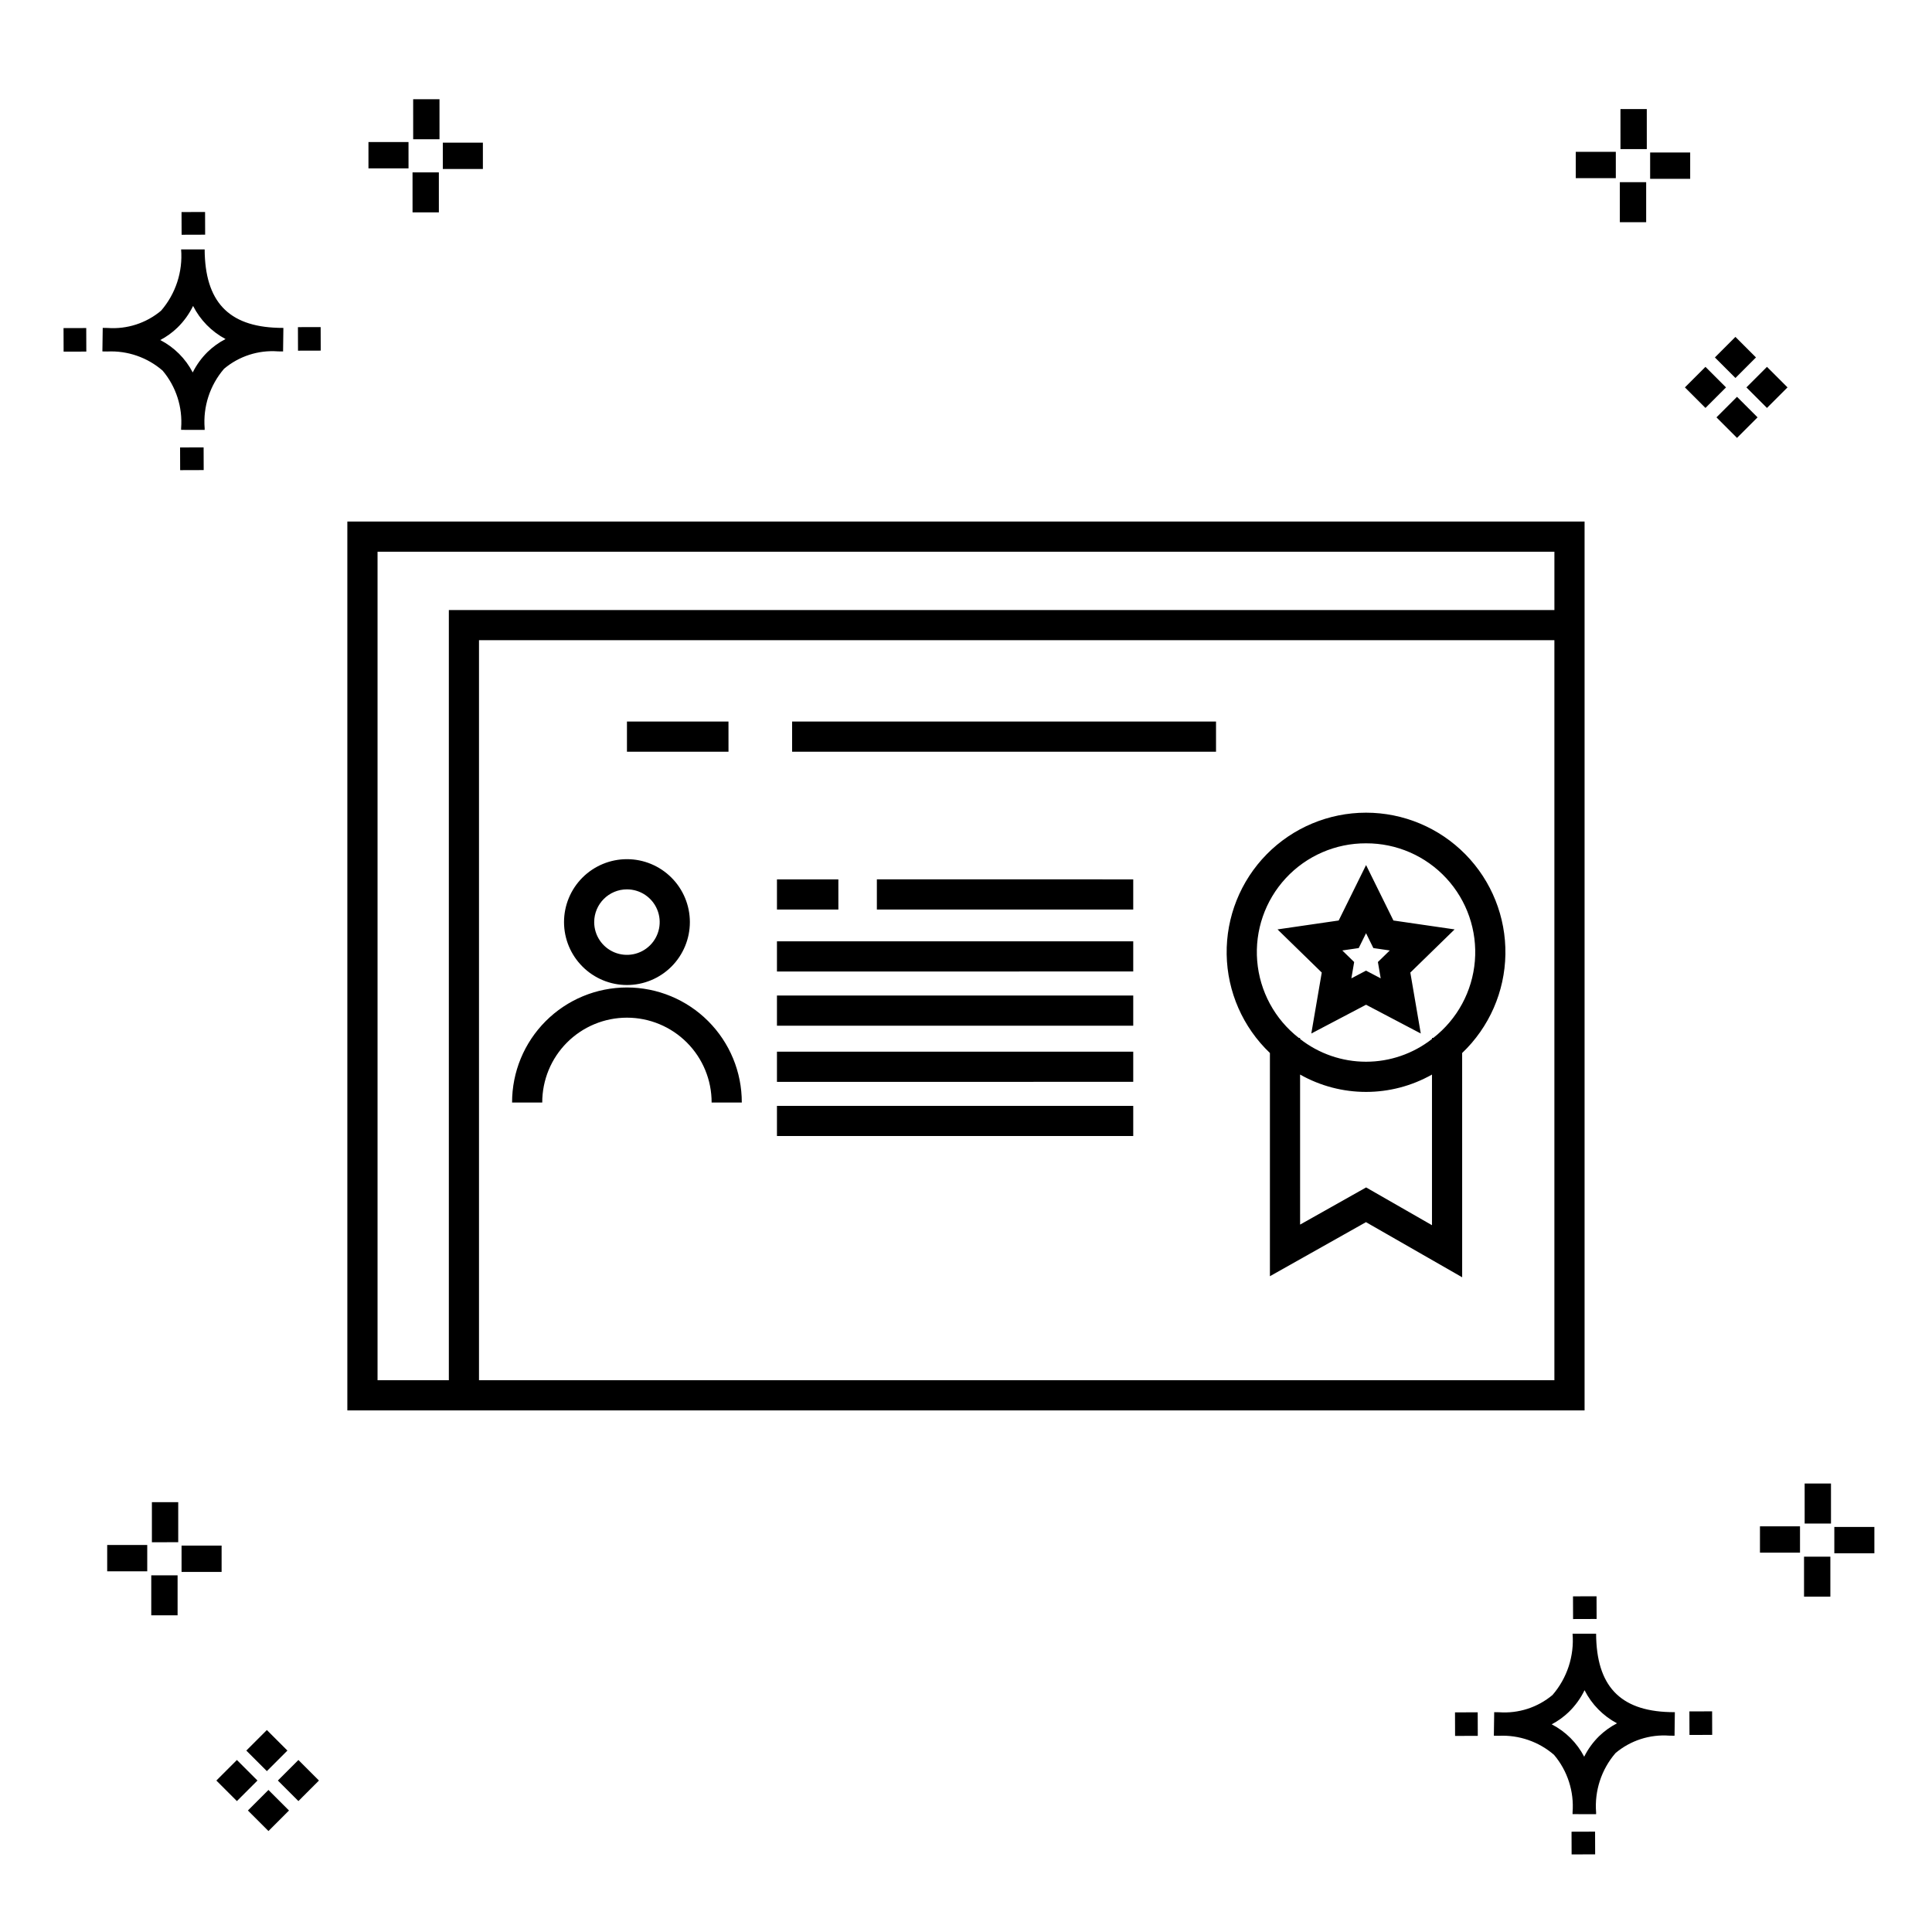 <?xml version="1.0" encoding="UTF-8"?>
<!-- The Best Svg Icon site in the world: iconSvg.co, Visit us! https://iconsvg.co -->
<svg fill="#000000" width="800px" height="800px" version="1.1" viewBox="144 144 512 512" xmlns="http://www.w3.org/2000/svg">
 <g>
  <path d="m197.96 262.56 0.02 6.016-6.238 0.02-0.02-6.016zm19.738-31.68c0.434 0.023 0.93 0.008 1.402 0.02l-0.082 6.238c-0.449 0.008-0.93-0.004-1.387-0.02v-0.004c-5.172-0.379-10.285 1.277-14.254 4.617-3.746 4.352-5.598 10.023-5.141 15.75v0.449l-6.238-0.016v-0.445c0.434-5.535-1.328-11.02-4.914-15.262-4.047-3.504-9.285-5.316-14.633-5.055h-0.004c-0.434 0-0.867-0.008-1.312-0.02l0.09-6.238c0.441 0 0.879 0.008 1.309 0.02h-0.004c5.129 0.375 10.203-1.266 14.148-4.566 3.879-4.484 5.797-10.34 5.32-16.254l6.238 0.008c0.074 13.766 6.266 20.395 19.461 20.777zm-13.922 2.969h-0.004c-3.703-1.969-6.707-5.031-8.602-8.773-1.043 2.148-2.453 4.098-4.164 5.762-1.352 1.301-2.879 2.406-4.539 3.277 3.691 1.902 6.699 4.902 8.609 8.586 1.004-2.019 2.336-3.856 3.945-5.438 1.41-1.363 3.008-2.516 4.75-3.414zm-42.938-2.898 0.02 6.238 6.016-0.016-0.02-6.238zm68.137-0.273-6.019 0.016 0.02 6.238 6.019-0.016zm-30.609-24.484-0.02-6.016-6.238 0.02 0.02 6.016zm405.96 42.965 5.445 5.445-5.445 5.445-5.445-5.445zm7.941-7.941 5.445 5.445-5.445 5.445-5.445-5.445zm-16.301 0 5.445 5.445-5.445 5.445-5.445-5.445zm7.941-7.941 5.445 5.445-5.441 5.449-5.445-5.445zm-11.992-41.891h-10.613v-6.977h10.613zm-19.707-0.168h-10.613v-6.977h10.613zm8.043 11.668h-6.977v-10.602h6.977zm0.168-19.375h-6.977l-0.004-10.613h6.977zm-308.45 5.273h-10.617v-6.977h10.617zm-19.707-0.168h-10.617v-6.977h10.613zm8.043 11.664h-6.977l-0.004-10.598h6.977zm0.168-19.375h-6.977l-0.004-10.613h6.977zm300 448.52 0.02 6.016 6.238-0.02-0.02-6.016zm25.977-31.699c0.438 0.023 0.93 0.008 1.402 0.02l-0.082 6.238c-0.449 0.008-0.93-0.004-1.387-0.02-5.172-0.379-10.289 1.277-14.254 4.617-3.75 4.352-5.602 10.023-5.144 15.75v0.449l-6.238-0.016v-0.445c0.438-5.539-1.328-11.023-4.91-15.266-4.047-3.504-9.289-5.312-14.633-5.051h-0.004c-0.434 0-0.867-0.008-1.312-0.02l0.09-6.238c0.441 0 0.879 0.008 1.309 0.02h-0.004c5.129 0.371 10.203-1.266 14.145-4.566 3.879-4.484 5.797-10.34 5.32-16.254l6.238 0.008c0.074 13.762 6.266 20.395 19.461 20.773zm-13.922 2.969-0.004 0.004c-3.703-1.969-6.707-5.031-8.602-8.773-1.043 2.148-2.453 4.098-4.168 5.762-1.352 1.301-2.879 2.406-4.539 3.277 3.691 1.902 6.699 4.898 8.609 8.586 1.004-2.019 2.34-3.859 3.945-5.438 1.41-1.363 3.012-2.516 4.754-3.414zm-42.938-2.898 0.02 6.238 6.016-0.016-0.02-6.238zm68.137-0.273-6.019 0.016 0.02 6.238 6.019-0.016zm-30.609-24.48-0.02-6.016-6.238 0.02 0.02 6.016zm73.609-17.414-10.613 0.004v-6.977h10.613zm-19.707-0.164h-10.613v-6.977h10.613zm8.043 11.664h-6.977v-10.598h6.977zm0.168-19.375h-6.977l-0.004-10.613h6.977zm-414.09 70.602 5.445 5.445-5.445 5.445-5.445-5.445zm7.941-7.941 5.445 5.445-5.445 5.445-5.445-5.445zm-16.301 0 5.445 5.445-5.445 5.445-5.445-5.445zm7.941-7.941 5.445 5.445-5.445 5.445-5.445-5.445zm-11.996-41.895h-10.613v-6.973h10.613zm-19.707-0.164h-10.613v-6.977h10.613zm8.043 11.664h-6.977v-10.598h6.977zm0.168-19.375-6.977 0.004v-10.617h6.977z"/>
  <path d="m491.51 417.89 14.508-7.625 14.5 7.625-2.766-16.148 11.734-11.441-16.215-2.359-7.25-14.691-7.254 14.691-16.211 2.359 11.723 11.434zm12.562-22.641 1.945-3.938 1.938 3.938 4.348 0.633-3.144 3.062 0.742 4.328-3.887-2.043-3.887 2.043 0.742-4.324-3.144-3.066zm-23.531 27.809v59.152l25.457-14.328 25.492 14.609-0.004-59.43c7.168-6.828 11.301-16.25 11.461-26.148 0.16-9.902-3.656-19.449-10.602-26.508-6.945-7.059-16.43-11.035-26.332-11.035-9.898 0-19.387 3.977-26.332 11.031-6.941 7.059-10.762 16.609-10.602 26.508 0.16 9.902 4.289 19.32 11.461 26.148zm42.949 45.633-17.453-10.008-17.496 9.848-0.004-39.762c10.844 6.133 24.109 6.133 34.953 0zm-17.477-101.2c8.074-0.035 15.789 3.32 21.27 9.246 5.484 5.922 8.23 13.875 7.574 21.922-0.656 8.043-4.656 15.445-11.027 20.402h-0.34v0.281c-4.988 3.906-11.141 6.027-17.477 6.027s-12.488-2.121-17.477-6.027v-0.281h-0.34c-6.371-4.957-10.371-12.359-11.027-20.406-0.656-8.043 2.09-15.996 7.574-21.922 5.481-5.922 13.199-9.277 21.27-9.242zm-218.31 68.688h-7.996c-0.012-8.082 3.188-15.836 8.898-21.555s13.461-8.934 21.543-8.934c8.082 0 15.832 3.215 21.539 8.934 5.711 5.719 8.914 13.473 8.898 21.555h-7.996c0.012-5.961-2.348-11.68-6.559-15.895-4.211-4.219-9.926-6.59-15.883-6.59-5.961 0-11.676 2.371-15.887 6.59-4.207 4.215-6.566 9.934-6.559 15.895zm22.445-31.137c4.422 0 8.664-1.758 11.793-4.883 3.125-3.129 4.883-7.371 4.883-11.793s-1.758-8.664-4.887-11.789c-3.125-3.129-7.367-4.887-11.789-4.887s-8.664 1.758-11.793 4.883c-3.125 3.129-4.883 7.371-4.883 11.793 0.004 4.422 1.762 8.66 4.891 11.785 3.125 3.129 7.363 4.887 11.785 4.891zm0-25.355v0.004c3.512 0 6.676 2.113 8.02 5.359 1.34 3.242 0.598 6.973-1.887 9.457-2.481 2.481-6.215 3.223-9.457 1.879s-5.356-4.512-5.356-8.02c0.008-4.793 3.891-8.672 8.68-8.676zm66.23-2.648 67.941 0.004v7.996h-67.941zm-10.199 7.996-16.277 0.004v-7.996h16.273zm78.141 45.664-94.418 0.004v-7.996l94.418-0.004zm0 14.363h-94.418v-7.996h94.418zm0-43.609-94.418 0.004v-7.996l94.418-0.004zm0 14.367h-94.418v-7.996h94.418zm-208.27-133.61v235.57h327.88v-235.57zm319.88 227.57h-284.99v-196.12h284.99zm-292.98-204.11v204.11h-18.895v-219.57h311.88v15.461zm203.31 37.547h-112.34v-7.996h112.34zm-129.2 0h-26.91v-7.996h26.906z"/>
 </g>
</svg>